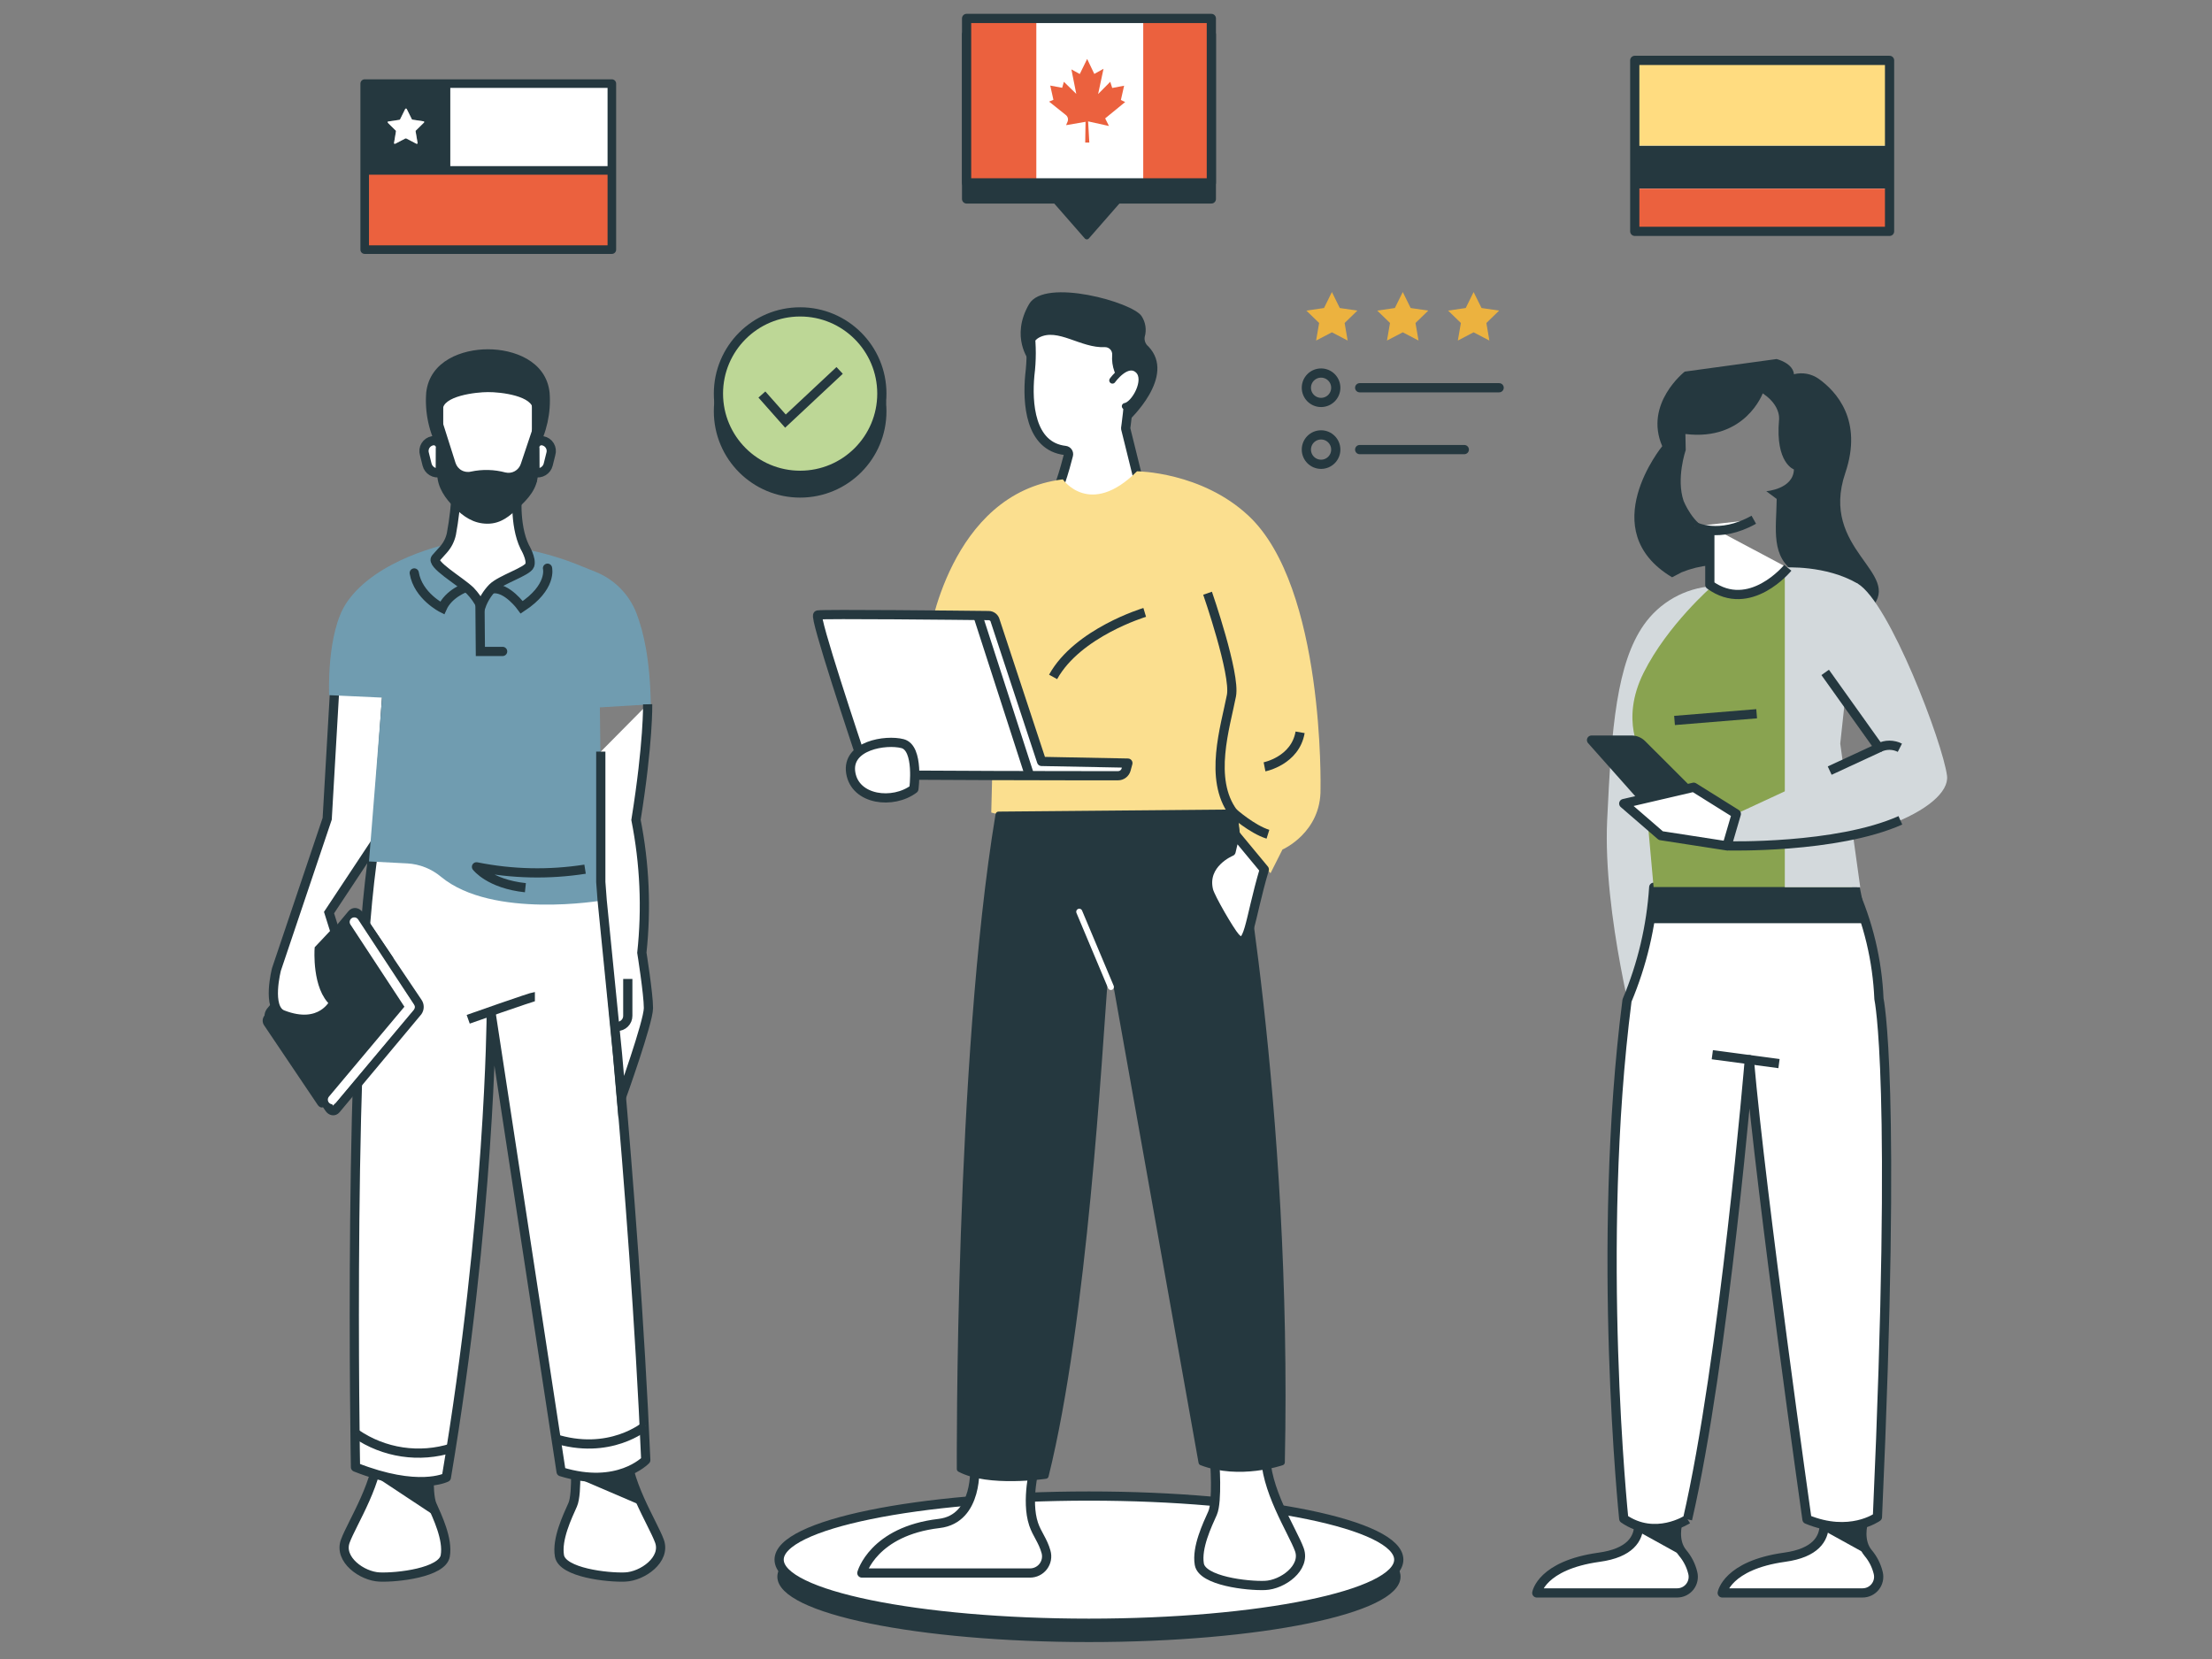 <svg width="480" height="360" viewBox="0 0 480 360" fill="none" xmlns="http://www.w3.org/2000/svg">
<rect x="0" y="0" width="480" height="360" fill="#808080" stroke="none"/>
<g clip-path="url(#clip0_922_13333)">
<path d="M410.13 13.26H354.66V50.1H410.13V13.26Z" fill="white"/>
<path d="M409.38 13.27H354.73V31.62H409.38V13.27Z" fill="#FFDC80"/>
<path d="M124.73 315.1C124.73 315.1 125.4 323.99 124.27 326.53C123.14 329.07 120.77 333.97 121.4 337.62C122.03 341.27 131.86 342.37 135.66 342.21C139.46 342.05 144.53 338.41 143.11 334.45C141.69 330.49 135.49 321.17 135.8 313.25L124.73 315.1Z" fill="white" stroke="#25383F" stroke-width="2" stroke-linejoin="round"/>
<path d="M93.3 315.1C93.3 315.1 92.63 323.99 93.75 326.53C94.87 329.07 97.26 333.97 96.62 337.62C95.98 341.27 86.17 342.37 82.36 342.21C78.55 342.05 73.49 338.41 74.92 334.45C76.35 330.49 82.54 321.17 82.22 313.25L93.3 315.1Z" fill="white" stroke="#25383F" stroke-width="2" stroke-linejoin="round"/>
<path d="M371.58 127.2C368.627 127.402 365.757 128.264 363.18 129.721C360.603 131.178 358.386 133.194 356.69 135.62C350.89 143.94 349.69 157.62 348.75 178.01C347.81 198.4 355.23 225.77 355.23 225.77L365.4 189.49L371.58 127.2Z" fill="#D3D9DC"/>
<path d="M404.29 330.6C404.29 330.6 403.21 334.39 405.38 336.99C406.437 338.243 407.187 339.726 407.57 341.32C407.697 341.836 407.706 342.374 407.595 342.893C407.483 343.413 407.255 343.9 406.927 344.318C406.6 344.737 406.181 345.075 405.703 345.307C405.226 345.54 404.701 345.66 404.17 345.66H373.72C373.72 345.66 374.77 339.66 387.23 337.92C400.76 336.07 394.32 325.5 394.32 325.5L404.29 330.6Z" fill="white" stroke="#25383F" stroke-width="2" stroke-linejoin="round"/>
<path d="M364.05 330.6C364.05 330.6 362.97 334.39 365.14 336.99C366.197 338.243 366.947 339.726 367.33 341.32C367.46 341.836 367.469 342.375 367.359 342.895C367.248 343.415 367.02 343.904 366.692 344.322C366.364 344.741 365.945 345.079 365.466 345.311C364.987 345.543 364.462 345.662 363.93 345.66H333.48C333.48 345.66 334.48 339.66 346.99 337.92C360.53 336.07 354.08 325.5 354.08 325.5L364.05 330.6Z" fill="white" stroke="#25383F" stroke-width="2" stroke-linejoin="round"/>
<path d="M366.19 329.69C366.19 329.69 359.19 334.28 352.35 329.56C352.35 329.56 346.21 270.46 353.06 217.1C356.35 209.291 358.31 200.986 358.86 192.53H401.93C405.405 200.161 407.375 208.392 407.73 216.77C407.73 216.77 411.67 234.3 407.4 329.19C407.4 329.19 401.4 333.53 392.11 329.69C392.11 329.69 382.22 259.88 379.6 229.94C379.6 229.94 374.12 295.4 366.19 329.69Z" fill="white"/>
<path d="M366.19 329.69C366.19 329.69 359.19 334.28 352.35 329.56C352.35 329.56 346.21 270.46 353.06 217.1C356.35 209.291 358.31 200.986 358.86 192.53H401.93C405.405 200.161 407.375 208.392 407.73 216.77C407.73 216.77 411.67 234.3 407.4 329.19C407.4 329.19 401.4 333.53 392.11 329.69C392.11 329.69 382.22 259.88 379.6 229.94C379.6 229.94 374.12 295.4 366.19 329.69" stroke="#25383F" stroke-width="2" stroke-linejoin="round"/>
<path d="M385.54 108.27L383.28 106.59C383.28 106.59 389.13 106.16 389.28 101.87C389.28 101.87 385.21 100.48 386.05 91.14C386.05 91.14 386.82 86.53 379.1 83.68L389.31 81.2C390.22 80.975 391.167 80.948 392.089 81.12C393.01 81.293 393.883 81.661 394.65 82.2C398.45 84.91 404.31 91.2 400.42 102.65C394.77 119.29 413.02 124.26 406.12 131.86L389.78 124.37C384.16 120.89 385.45 114.91 385.54 108.27Z" fill="#25383F"/>
<path d="M130.4 191.36C130.4 191.36 137.6 257.9 140.13 316.83C140.13 316.83 134.13 323.17 121.76 319.36L106.6 220.1C106.6 220.1 106.37 264.1 96.86 320.59C96.86 320.59 90.77 323.75 77.14 318.37C77.14 318.37 75.36 220.53 81.22 183.73C81.22 183.72 113.26 182.17 130.4 191.36Z" fill="white" stroke="#25383F" stroke-width="2" stroke-linejoin="round"/>
<path d="M71.45 240.49L58.7 221.54C58.497 221.246 58.388 220.897 58.388 220.54C58.388 220.183 58.497 219.834 58.7 219.54L76.4 198.34C76.81 197.85 77.47 197.95 77.88 198.56L90.63 217.5C90.836 217.793 90.946 218.142 90.946 218.5C90.946 218.858 90.836 219.207 90.63 219.5L72.9 240.73C72.52 241.2 71.86 241.1 71.45 240.49Z" fill="white" stroke="#25383F" stroke-width="2" stroke-miterlimit="10"/>
<path d="M68.96 239.79L57.31 222.49C57.107 222.196 56.998 221.847 56.998 221.49C56.998 221.133 57.107 220.784 57.31 220.49L75.04 199.26C75.139 199.15 75.264 199.067 75.404 199.017C75.543 198.968 75.692 198.953 75.839 198.975C75.985 198.996 76.124 199.054 76.243 199.142C76.362 199.23 76.457 199.346 76.52 199.48L88.17 216.79C88.376 217.083 88.486 217.432 88.486 217.79C88.486 218.148 88.376 218.497 88.17 218.79L70.4 240.02C70.03 240.5 69.4 240.4 68.96 239.79Z" fill="#25383F"/>
<path d="M84.52 208.42L77.99 198.72C77.906 198.595 77.794 198.492 77.664 198.416C77.534 198.341 77.389 198.295 77.239 198.284C77.089 198.272 76.938 198.295 76.798 198.35C76.658 198.404 76.532 198.49 76.43 198.6L76.17 198.81C75.981 199.093 75.88 199.425 75.88 199.765C75.88 200.105 75.981 200.437 76.17 200.72L82.7 210.42" stroke="#25383F" stroke-width="2" stroke-miterlimit="10"/>
<path d="M61.33 220.19C57.78 218.81 60 210.33 60 210.33L71 177.67L72.71 148.09L83.99 149.86L81.7 182.48L71.4 198.03L72.74 202.29L69.26 205.98C69.26 205.98 68.7 214.29 72.51 217.5C72.5 217.5 69.76 223.48 61.33 220.19Z" fill="white" stroke="#25383F" stroke-width="2" stroke-miterlimit="10"/>
<path d="M97.33 118.02C97.33 118.02 81.72 121.18 75.24 130.73C70.8 137.26 71.42 150.85 71.42 150.85L82.91 151.38L80.07 186.93L88.41 187.36C91.097 187.521 93.661 188.545 95.72 190.28C106.89 199.5 130.67 195.39 130.67 195.39L130.17 153.5L141.22 152.83C141.06 143.05 139.62 136.98 138.09 133.02C137.308 131.012 136.123 129.186 134.607 127.653C133.092 126.121 131.279 124.915 129.28 124.11L125.69 122.66C118.106 119.593 110.001 118.017 101.82 118.02H97.33Z" fill="#709CB0"/>
<path d="M262.86 7.48H209.75V43.17H262.86V7.48Z" fill="#25383F" stroke="#25383F" stroke-width="2" stroke-linejoin="round"/>
<path d="M236.3 355.94C273.43 355.94 303.53 349.762 303.53 342.14C303.53 334.518 273.43 328.34 236.3 328.34C199.17 328.34 169.07 334.518 169.07 342.14C169.07 349.762 199.17 355.94 236.3 355.94Z" fill="#25383F" stroke="#25383F" stroke-width="0.77" stroke-linejoin="round"/>
<path d="M236.3 352.24C273.43 352.24 303.53 346.062 303.53 338.44C303.53 330.818 273.43 324.64 236.3 324.64C199.17 324.64 169.07 330.818 169.07 338.44C169.07 346.062 199.17 352.24 236.3 352.24Z" fill="white" stroke="#25383F" stroke-width="2" stroke-miterlimit="10"/>
<path d="M223.47 71.86C223.865 75.024 223.865 78.226 223.47 81.39C222.9 87.39 223.47 96.88 231.16 97.75C231.274 97.764 231.384 97.801 231.482 97.861C231.581 97.92 231.665 98 231.731 98.094C231.796 98.189 231.84 98.296 231.861 98.409C231.881 98.522 231.878 98.638 231.85 98.75C231.21 101.31 229.28 108.4 227.11 110.93C227.11 110.93 239.28 120.26 248.49 110.04L244.26 92.96C244.26 92.96 247.26 72.63 243.07 69.73C238.88 66.83 226.15 65.89 223.47 71.86Z" fill="white" stroke="#25383F" stroke-width="2" stroke-linejoin="round"/>
<path d="M266.51 179.21L275.7 189.49L278.29 184.35C278.29 184.35 286.71 180.69 286.55 171.19C286.55 171.19 287.5 127.43 270.94 111.93C260.73 102.36 246.73 102.27 246.73 102.27C236.49 112.48 230.63 104.02 230.63 104.02C205.92 107.02 201.48 138.66 201.48 138.66H216.05L215.1 176.32C243.1 184 266.51 179.21 266.51 179.21Z" fill="#FBDF8F"/>
<path d="M224.57 318.04C224.57 318.04 222.57 325.6 224.29 330.73C225.04 332.94 226.29 334.27 226.98 336.73C227.135 337.269 227.163 337.836 227.061 338.387C226.959 338.938 226.73 339.458 226.393 339.905C226.055 340.352 225.618 340.715 225.116 340.964C224.614 341.213 224.06 341.342 223.5 341.34H187.02C187.02 341.34 189.49 332.27 203.78 330.59C212.42 329.59 211.5 318.04 211.5 318.04H224.57Z" fill="white" stroke="#25383F" stroke-width="2" stroke-linejoin="round"/>
<path d="M263.58 316.93C263.58 316.93 264.25 325.82 263.12 328.35C261.99 330.88 259.62 335.8 260.25 339.44C260.88 343.08 270.71 344.19 274.51 344.04C278.31 343.89 283.38 340.23 281.96 336.27C280.54 332.31 274.34 322.99 274.65 315.07L263.58 316.93Z" fill="white" stroke="#25383F" stroke-width="2" stroke-linejoin="round"/>
<path d="M267.59 176.32C267.59 176.32 279.82 239.66 278.15 317.32C278.15 317.32 268.97 320.49 260.73 317.32L242.4 214.6C242.19 213.54 239.85 210.77 239.77 211.84C238.49 228.57 235.32 286.29 226.9 320.24C226.9 320.24 214.46 322.08 208.28 318.77C208.28 318.77 207.81 230.27 216.68 176.77L267.59 176.32Z" fill="#25383F" stroke="#25383F" stroke-width="1.31" stroke-linejoin="round"/>
<path d="M189.31 168.1C188.944 168.091 188.59 167.97 188.295 167.754C188 167.538 187.778 167.236 187.66 166.89C185.66 160.89 176.55 133.63 177.47 133.45C178.79 133.2 208.27 133.51 214.54 133.58C214.872 133.581 215.194 133.696 215.452 133.905C215.71 134.114 215.889 134.405 215.96 134.73L226.02 165.23L244.75 165.59L244.36 167.01C244.253 167.389 244.026 167.724 243.711 167.962C243.397 168.2 243.014 168.329 242.62 168.33C234.84 168.35 196.31 168.28 189.31 168.1Z" fill="white" stroke="#25383F" stroke-width="2" stroke-linejoin="round"/>
<path d="M212.2 133.59L223.43 168.32" stroke="#25383F" stroke-width="2" stroke-linejoin="round"/>
<path d="M267.14 184.78C267.14 184.78 260.83 187.35 262.25 193.21C262.66 194.85 266.84 202.03 268.02 203.35C271.02 206.71 271.02 199.89 274.35 188.67L268.02 181.03L267.14 184.78Z" fill="white" stroke="#25383F" stroke-width="2" stroke-linejoin="round"/>
<path d="M234.2 197.85L241.06 214.17" stroke="white" stroke-width="1.32" stroke-linecap="round" stroke-linejoin="round"/>
<path d="M262.86 3.89H209.75V39.58H262.86V3.89Z" fill="white"/>
<path d="M224.88 3.89H209.75V39.58H224.88V3.89Z" fill="#EB613E"/>
<path d="M263.21 4.1H248.08V39.79H263.21V4.1Z" fill="#EB613E"/>
<path d="M262.86 4H209.75V39.68H262.86V4Z" stroke="#25383F" stroke-width="2" stroke-linejoin="round"/>
<path d="M410.13 31.64H354.66V40.95H410.13V31.64Z" fill="#25383F"/>
<path d="M410.13 40.95H354.66V50.1H410.13V40.95Z" fill="#EB613E"/>
<path d="M410.03 13.1H354.74V50.2H410.03V13.1Z" stroke="#25383F" stroke-width="2" stroke-linejoin="round"/>
<path d="M132.86 54.03H132.77V54.04H132.86V54.03Z" fill="#EB613E"/>
<path d="M132.86 36.98H132.77V54.03H132.86V36.98Z" fill="#EB613E"/>
<path d="M132.86 18.35H132.77V36.98H132.86V18.35Z" fill="white"/>
<path d="M132.77 54.03H79.14V54.04H132.77V54.03Z" fill="#EB613E"/>
<path d="M132.77 36.98H79.14V54.03H132.77V36.98Z" fill="#EB613E"/>
<path d="M132.77 18.35V36.98H79.14V36.77H97.69V18.35H132.77Z" fill="white"/>
<path d="M97.7 18.35V36.76H79.14V18.35H97.7ZM92.05 26.49C92.057 26.46 92.057 26.43 92.05 26.4L91.98 26.33L89.52 25.96C89.494 25.967 89.466 25.967 89.44 25.96C89.415 25.942 89.394 25.918 89.38 25.89L88.27 23.66C88.256 23.624 88.232 23.593 88.2 23.57C88.164 23.558 88.126 23.558 88.09 23.57C88.054 23.56 88.016 23.56 87.98 23.57C87.951 23.593 87.93 23.625 87.92 23.66L86.82 25.89C86.797 25.936 86.758 25.971 86.71 25.99L84.25 26.36H84.15C84.15 26.36 84.15 26.41 84.15 26.44C84.14 26.457 84.135 26.476 84.135 26.495C84.135 26.514 84.14 26.533 84.15 26.55C84.141 26.576 84.141 26.604 84.15 26.63L85.92 28.37C85.929 28.396 85.929 28.424 85.92 28.45C85.92 28.45 85.92 28.51 85.92 28.53L85.51 30.98C85.5 30.998 85.495 31.019 85.495 31.04C85.495 31.061 85.5 31.081 85.51 31.1C85.51 31.1 85.51 31.16 85.58 31.18C85.613 31.189 85.647 31.189 85.68 31.18C85.713 31.191 85.748 31.191 85.78 31.18L87.97 30.03H88.06C88.09 30.024 88.12 30.024 88.15 30.03L90.35 31.18C90.35 31.18 90.42 31.18 90.45 31.18C90.486 31.189 90.524 31.189 90.56 31.18C90.582 31.157 90.599 31.13 90.61 31.1C90.624 31.061 90.624 31.019 90.61 30.98L90.19 28.53C90.19 28.53 90.19 28.53 90.19 28.45C90.181 28.424 90.181 28.396 90.19 28.37L91.96 26.63L92.03 26.57C92.04 26.544 92.046 26.517 92.05 26.49Z" fill="#25383F"/>
<path d="M92.03 26.4C92.037 26.43 92.037 26.46 92.03 26.49C92.034 26.52 92.034 26.55 92.03 26.58L91.96 26.64L90.19 28.38C90.181 28.406 90.181 28.434 90.19 28.46C90.19 28.46 90.19 28.52 90.19 28.54L90.61 30.99C90.624 31.029 90.624 31.071 90.61 31.11C90.599 31.14 90.582 31.167 90.56 31.19C90.524 31.199 90.486 31.199 90.45 31.19C90.45 31.19 90.37 31.19 90.35 31.19L88.15 30.04C88.12 30.034 88.09 30.034 88.06 30.04H87.97L85.78 31.19C85.748 31.201 85.713 31.201 85.68 31.19C85.647 31.199 85.613 31.199 85.58 31.19C85.58 31.19 85.53 31.14 85.51 31.11C85.5 31.091 85.495 31.071 85.495 31.05C85.495 31.029 85.5 31.009 85.51 30.99L85.92 28.54C85.92 28.54 85.92 28.54 85.92 28.46C85.929 28.434 85.929 28.406 85.92 28.38L84.15 26.64C84.141 26.614 84.141 26.586 84.15 26.56C84.14 26.543 84.135 26.524 84.135 26.505C84.135 26.486 84.14 26.467 84.15 26.45C84.15 26.45 84.15 26.4 84.15 26.37H84.25L86.71 26C86.758 25.981 86.797 25.946 86.82 25.9L87.92 23.67C87.93 23.635 87.951 23.603 87.98 23.58C88.016 23.57 88.054 23.57 88.09 23.58C88.126 23.569 88.164 23.569 88.2 23.58C88.232 23.603 88.256 23.634 88.27 23.67L89.38 25.9C89.394 25.928 89.415 25.952 89.44 25.97C89.466 25.977 89.494 25.977 89.52 25.97L91.98 26.34L92.03 26.4Z" fill="white"/>
<path d="M79.14 54.03H79.07V54.04H79.14V54.03Z" fill="#EB613E"/>
<path d="M79.14 36.98H79.07V54.03H79.14V36.98Z" fill="#EB613E"/>
<path d="M79.14 36.77H79.07V36.98H79.14V36.77Z" fill="white"/>
<path d="M79.14 18.35H79.07V36.77H79.14V18.35Z" fill="#25383F"/>
<path d="M79.07 36.98H79.14H132.77H132.86" stroke="#25383F" stroke-width="1.86" stroke-miterlimit="10"/>
<path d="M132.77 18.35V18.14H79.14V18.35V36.77V36.98V54.03V54.04V54.17H132.77V54.04V54.03V36.98V18.35Z" stroke="#25383F" stroke-width="1.86" stroke-linejoin="round"/>
<path d="M198.31 171.19C198.31 171.19 199.5 162.32 195.86 161.37C192.22 160.42 183.66 161.76 184.61 167.7C185.56 173.64 193.8 174.59 198.31 171.19Z" fill="white" stroke="#25383F" stroke-width="2" stroke-linejoin="round"/>
<path d="M262.04 128.73C262.04 128.73 268.13 146.27 267.22 150.95C265.89 157.79 262.22 169.07 267.59 176.32L268.02 181.03" stroke="#25383F" stroke-width="2" stroke-linejoin="round"/>
<path d="M267.59 176.32C267.59 176.32 271.66 179.94 275.14 181.03" stroke="#25383F" stroke-width="2" stroke-linejoin="round"/>
<path d="M274.4 166.4C274.4 166.4 281.06 165.09 282.12 158.91" stroke="#25383F" stroke-width="2" stroke-linejoin="round"/>
<path d="M248.4 132.89C248.4 132.89 233.85 137.25 228.52 146.89" stroke="#25383F" stroke-width="2" stroke-linejoin="round"/>
<path d="M243.19 42.95H228.49L235.84 51.35L243.19 42.95Z" fill="#25383F" stroke="#25383F" stroke-width="1.18" stroke-linejoin="round"/>
<path d="M244.86 91.34C244.86 91.34 255.43 81.64 249.17 75.15C248.871 74.907 248.643 74.59 248.507 74.229C248.372 73.869 248.335 73.479 248.4 73.1C248.618 72.345 248.671 71.552 248.553 70.775C248.436 69.999 248.152 69.257 247.72 68.6C245.82 65.6 226.72 60.23 223.33 65.96C219.16 73.08 223.33 78.27 223.33 78.27C223.33 78.27 223.25 74.47 225.44 73.27C229.53 71.06 234.5 75.59 239.76 75.33C239.977 75.325 240.192 75.366 240.392 75.449C240.592 75.533 240.772 75.657 240.921 75.814C241.07 75.972 241.184 76.159 241.256 76.363C241.328 76.567 241.357 76.784 241.34 77C241.242 78.24 241.413 79.486 241.843 80.653C242.273 81.82 242.951 82.88 243.83 83.76C244.65 84.54 243.4 90.71 244.86 91.34Z" fill="#25383F"/>
<path d="M241.4 82.55C241.4 82.55 244.59 78.06 247.01 80.36C249.18 82.44 246.15 87.85 244.13 88.15" fill="white"/>
<path d="M241.4 82.55C241.4 82.55 244.59 78.06 247.01 80.36C249.18 82.44 246.15 87.85 244.13 88.15" stroke="#25383F" stroke-width="1.39" stroke-linecap="round" stroke-linejoin="round"/>
<path d="M113.4 118.49C113.4 121.98 98.03 121.98 98.03 118.49C99.37 115.26 99.41 113.63 99.08 108.4H112.34C111.95 114.93 112.1 116.8 113.4 118.49Z" fill="white"/>
<path d="M140.54 152.83C140.54 152.83 140.71 161.09 138.01 177.92C139.887 187.407 140.315 197.124 139.28 206.74C139.28 206.74 140.71 215.68 140.71 218.74C140.71 221.8 134.82 238.19 134.82 238.19L133.99 228.71L130.67 195.4L130.37 191.4V163.1" fill="white"/>
<path d="M140.54 152.83C140.54 152.83 140.71 161.09 138.01 177.92C139.887 187.407 140.315 197.124 139.28 206.74C139.28 206.74 140.71 215.68 140.71 218.74C140.71 221.8 134.82 238.19 134.82 238.19L133.99 228.71L130.67 195.4L130.37 191.4V163.1" stroke="#25383F" stroke-width="2" stroke-miterlimit="10"/>
<path d="M140.1 309.38C140.1 309.38 132.3 316.05 120.1 312.08L140.1 309.38Z" fill="white"/>
<path d="M140.1 309.38C140.1 309.38 132.3 316.05 120.1 312.08" stroke="#25383F" stroke-width="2" stroke-miterlimit="10"/>
<path d="M98.07 314.21C94.587 315.313 90.898 315.606 87.285 315.067C83.672 314.528 80.229 313.171 77.22 311.1" fill="white"/>
<path d="M98.07 314.21C94.587 315.313 90.898 315.606 87.285 315.067C83.672 314.528 80.229 313.171 77.22 311.1" stroke="#25383F" stroke-width="2" stroke-miterlimit="10"/>
<path d="M289.02 63.37L290.73 66.84L294.55 67.4L291.78 70.09L292.44 73.9L289.02 72.11L285.59 73.9L286.25 70.09L283.48 67.4L287.31 66.84L289.02 63.37Z" fill="#ECB23F"/>
<path d="M304.4 63.37L306.11 66.84L309.93 67.4L307.16 70.09L307.82 73.9L304.4 72.11L300.97 73.9L301.63 70.09L298.86 67.4L302.68 66.84L304.4 63.37Z" fill="#ECB23F"/>
<path d="M319.77 63.37L321.49 66.84L325.31 67.4L322.54 70.09L323.19 73.9L319.77 72.11L316.35 73.9L317.01 70.09L314.24 67.4L318.06 66.84L319.77 63.37Z" fill="#ECB23F"/>
<path d="M173.63 106.98C183.422 106.98 191.36 99.042 191.36 89.25C191.36 79.458 183.422 71.52 173.63 71.52C163.838 71.52 155.9 79.458 155.9 89.25C155.9 99.042 163.838 106.98 173.63 106.98Z" fill="#25383F" stroke="#25383F" stroke-width="2" stroke-linejoin="round"/>
<path d="M173.63 103.14C183.422 103.14 191.36 95.202 191.36 85.41C191.36 75.618 183.422 67.68 173.63 67.68C163.838 67.68 155.9 75.618 155.9 85.41C155.9 95.202 163.838 103.14 173.63 103.14Z" fill="#BDD796" stroke="#25383F" stroke-width="2" stroke-miterlimit="10"/>
<path d="M295.05 97.56H317.75" stroke="#25383F" stroke-width="2" stroke-miterlimit="10" stroke-linecap="round"/>
<path d="M286.67 100.75C288.432 100.75 289.86 99.322 289.86 97.56C289.86 95.798 288.432 94.37 286.67 94.37C284.908 94.37 283.48 95.798 283.48 97.56C283.48 99.322 284.908 100.75 286.67 100.75Z" stroke="#25383F" stroke-width="2" stroke-miterlimit="10" stroke-linecap="round"/>
<path d="M295.05 84.14H325.31" stroke="#25383F" stroke-width="2" stroke-miterlimit="10" stroke-linecap="round"/>
<path d="M286.67 87.33C288.432 87.33 289.86 85.902 289.86 84.14C289.86 82.378 288.432 80.95 286.67 80.95C284.908 80.95 283.48 82.378 283.48 84.14C283.48 85.902 284.908 87.33 286.67 87.33Z" stroke="#25383F" stroke-width="2" stroke-miterlimit="10" stroke-linecap="round"/>
<path d="M182.2 80.38L170.44 91.38L165.33 85.61" fill="#BDD796"/>
<path d="M182.2 80.38L170.44 91.38L165.33 85.61" stroke="#25383F" stroke-width="2" stroke-miterlimit="10"/>
<path d="M126.96 188.61C119.138 189.835 111.161 189.662 103.4 188.1C103.4 188.1 106.17 191.8 114.01 192.63" stroke="#25383F" stroke-width="2" stroke-linejoin="round"/>
<path d="M118.81 123.3C118.81 123.3 119.87 127.42 113.21 131.78C113.21 131.78 110 127.3 106.85 127.78" stroke="#25383F" stroke-width="2" stroke-miterlimit="10" stroke-linecap="round"/>
<path d="M101.15 127.46C101.15 127.46 97.37 128.73 95.95 131.94C95.95 131.94 90.72 129.32 89.89 124.33" stroke="#25383F" stroke-width="2" stroke-miterlimit="10" stroke-linecap="round"/>
<path d="M104.14 129.52L104.24 141.36H109.07" stroke="#25383F" stroke-width="2" stroke-miterlimit="10" stroke-linecap="round"/>
<path d="M99.03 106.46H112.29C112.29 106.46 111.48 113.78 113.86 118.67C113.86 118.67 115.43 121.32 114.95 122.67C114.47 124.02 108.67 125.75 106.88 127.54C105.774 128.68 104.925 130.044 104.39 131.54C103.782 130.319 102.993 129.196 102.05 128.21C99.76 126.02 93.38 122.41 94.57 121.11L96.22 119.27C97.082 118.306 97.678 117.134 97.95 115.87C98.528 112.762 98.889 109.618 99.03 106.46Z" fill="white" stroke="#25383F" stroke-width="2" stroke-miterlimit="10"/>
<path d="M105.79 112.99C102.97 112.99 100.94 111.53 99.09 109.69C97.24 107.85 95.52 105.57 95.52 102.69V83.69H116.07V102.69C116.07 105.69 114.12 107.78 112.07 109.69C110.27 111.4 108.5 112.99 105.79 112.99Z" fill="white" stroke="#25383F" stroke-width="1.31" stroke-miterlimit="10"/>
<path d="M116.19 97.48C116.19 97.48 116.02 92.88 116.02 88.87C116.02 85.49 108.64 84.66 105.87 84.69C103.36 84.69 95.71 85.49 95.71 88.87C95.71 92.87 95.54 97.48 95.54 97.48C93.478 93.751 92.553 89.499 92.88 85.25C93.59 78.58 100.47 76.19 105.81 76.19H105.94C111.29 76.19 118.17 78.58 118.87 85.25C119.196 89.501 118.264 93.755 116.19 97.48Z" fill="#25383F" stroke="#25383F" stroke-width="0.79" stroke-miterlimit="10" stroke-linecap="round"/>
<path d="M95.54 102.54C94.93 102.691 94.285 102.594 93.747 102.269C93.209 101.945 92.821 101.42 92.67 100.81L92.1 98.52C92.007 98.217 91.98 97.898 92.019 97.583C92.058 97.269 92.163 96.966 92.328 96.695C92.492 96.425 92.712 96.191 92.972 96.011C93.233 95.831 93.529 95.708 93.84 95.65C94.077 95.604 94.321 95.618 94.551 95.689C94.781 95.76 94.991 95.886 95.161 96.057C95.331 96.228 95.456 96.438 95.525 96.669C95.595 96.899 95.607 97.144 95.56 97.38L95.54 102.54Z" fill="white" stroke="#25383F" stroke-width="2" stroke-miterlimit="10"/>
<path d="M116.09 102.54C116.7 102.691 117.345 102.594 117.883 102.269C118.421 101.945 118.809 101.42 118.96 100.81L119.53 98.52C119.623 98.217 119.65 97.898 119.611 97.584C119.572 97.269 119.467 96.966 119.302 96.696C119.138 96.425 118.919 96.191 118.658 96.011C118.397 95.831 118.102 95.708 117.79 95.65C117.553 95.602 117.308 95.613 117.076 95.683C116.845 95.753 116.634 95.88 116.464 96.051C116.293 96.223 116.168 96.434 116.099 96.666C116.03 96.898 116.02 97.143 116.07 97.38L116.09 102.54Z" fill="white" stroke="#25383F" stroke-width="2" stroke-miterlimit="10"/>
<path d="M116.07 92.79L113.39 100.79C113.139 101.556 112.608 102.199 111.904 102.592C111.2 102.985 110.374 103.098 109.59 102.91C107.206 102.271 104.704 102.206 102.29 102.72C101.498 102.91 100.664 102.792 99.955 102.392C99.246 101.991 98.716 101.336 98.47 100.56L95.99 92.74L95.56 103.17C95.56 103.17 99.67 113.08 105.79 112.94C111.91 112.8 116.07 104.42 116.07 104.42V92.79Z" fill="#25383F" stroke="#25383F" stroke-width="0.79" stroke-miterlimit="10" stroke-linecap="round"/>
<path d="M116.07 216.27C115.48 216.27 101.6 221.18 101.6 221.18L116.07 216.27Z" fill="white"/>
<path d="M116.07 216.27C115.48 216.27 101.6 221.18 101.6 221.18" stroke="#25383F" stroke-width="2" stroke-linejoin="round"/>
<path d="M387.31 123.15L399.31 155.23V173.45L401.9 192.53H358.83L356.23 163.62C356.23 163.62 351.46 156.4 356.66 145.99C361.86 135.58 371.55 127.2 371.55 127.2C371.55 127.2 376.4 133.1 387.31 123.15Z" fill="#89A350"/>
<path d="M403.56 192.53H358.85L357.69 200.33H405.14L403.56 192.53Z" fill="#25383F"/>
<path d="M367.34 171.16L356.99 160.82C356.597 160.427 356.128 160.116 355.613 159.907C355.098 159.697 354.546 159.593 353.99 159.6H345.28C345.101 159.614 344.929 159.676 344.782 159.779C344.636 159.882 344.519 160.023 344.446 160.187C344.372 160.35 344.344 160.531 344.364 160.709C344.384 160.887 344.452 161.057 344.56 161.2L355.22 173.2L367.34 171.16Z" fill="#25383F"/>
<path d="M365.8 97.65C365.8 97.65 363.67 103.83 365.35 108.73C365.35 108.73 367.41 113.87 371.03 115.06V122.67C368.935 122.879 366.881 123.387 364.93 124.18L362.84 125.27C345.77 115.06 360.7 96.82 360.7 96.82C356.7 87.59 365.58 80.64 365.58 80.64L385.52 77.91C385.52 77.91 389.24 78.8 389.3 81.4L382.54 85.28C382.54 85.28 378.76 95.77 365.73 94.18" fill="#25383F"/>
<path d="M387.3 123.15V192.53H403.67L399.33 161.37L403.08 126.62L387.3 123.15Z" fill="#D3D9DC"/>
<path d="M387.31 123.15C387.31 123.15 396.14 122.57 403.08 126.62C410.02 130.67 421.63 161.4 422.5 168.34C423.37 175.28 403.42 184.99 374.75 183.55L360.4 181.33L352.4 174.33L367.58 170.79L376.84 176.57L407.78 162.22L393.23 141.84L387.31 123.15Z" fill="#D3D9DC"/>
<path d="M374.75 183.55L360.39 181.33L352.35 174.37L367.53 170.83L376.78 176.61L374.75 183.55Z" fill="white" stroke="#25383F" stroke-width="2" stroke-linejoin="round"/>
<path d="M396.06 145.91L407.73 162.27L397.04 167.22" stroke="#25383F" stroke-width="2" stroke-linejoin="round"/>
<path d="M374.75 183.55C374.75 183.55 398.46 184.2 412.38 178.01" stroke="#25383F" stroke-width="2" stroke-linejoin="round"/>
<path d="M407.73 162.26C408.433 161.902 409.211 161.715 410 161.715C410.789 161.715 411.567 161.902 412.27 162.26" stroke="#25383F" stroke-width="2" stroke-linejoin="round"/>
<path d="M381.19 154.88L363.37 156.34" stroke="#25383F" stroke-width="2" stroke-linejoin="round"/>
<path d="M371.03 114.21V126.91C379.75 133.25 387.95 123.21 387.95 123.21" fill="white"/>
<path d="M371.03 114.21V126.91C379.75 133.25 387.95 123.21 387.95 123.21" stroke="#25383F" stroke-width="2" stroke-linejoin="round"/>
<path d="M367.68 114.21C367.68 114.21 372.97 117.05 380.57 112.78L367.68 114.21Z" fill="white"/>
<path d="M367.68 114.21C367.68 114.21 372.97 117.05 380.57 112.78" stroke="#25383F" stroke-width="2" stroke-linejoin="round"/>
<path d="M386.04 230.8L371.57 228.87" stroke="#25383F" stroke-width="2" stroke-linejoin="round"/>
<path d="M124.92 320.16C124.92 320.16 133.11 320.89 136.52 319.47L139.26 326.3L124.92 320.16Z" fill="#25383F" stroke="#25383F" stroke-width="0.77" stroke-linejoin="round"/>
<path d="M81.27 319.81L94.75 328.73L93.36 324.94L93.11 321.43C93.11 321.43 84.33 320.85 81.27 319.81Z" fill="#25383F" stroke="#25383F" stroke-width="0.77" stroke-linejoin="round"/>
<path d="M395.79 331.69L405.38 336.99C405.38 336.99 403.38 332.62 404.29 330.6C404.29 330.6 398.4 332.1 395.79 331.69Z" fill="#25383F" stroke="#25383F" stroke-width="0.77" stroke-linejoin="round"/>
<path d="M355.16 331.69L364.74 336.99C364.74 336.99 362.74 332.62 363.66 330.6C363.66 330.6 357.77 332.1 355.16 331.69Z" fill="#25383F" stroke="#25383F" stroke-width="0.77" stroke-linejoin="round"/>
<path d="M136.23 212.43V220.43C136.23 220.733 136.17 221.033 136.054 221.313C135.938 221.592 135.767 221.846 135.553 222.06C135.338 222.274 135.083 222.443 134.803 222.558C134.523 222.673 134.223 222.731 133.92 222.73H133.78" stroke="#25383F" stroke-width="2" stroke-miterlimit="10"/>
<path d="M76.88 200.07L89 218.53L72.14 238.62" stroke="white" stroke-width="2" stroke-linecap="round" stroke-linejoin="round"/>
<path d="M235.49 30.94H236.38L236.12 26.34L240.64 27.34L239.82 25.69L244.16 22.14L243.23 21.7L243.93 18.6L241.35 19.09L240.92 17.75L238.29 20.41L239.46 14.93L237.46 16.04L235.91 12.79L234.31 16.06L232.49 15.06L233.55 20.37L230.86 17.75L230.49 19.05L227.9 18.57L228.59 21.66L227.65 22.05L231.28 24.95C231.493 25.117 231.645 25.349 231.714 25.611C231.783 25.873 231.764 26.15 231.66 26.4L231.34 27.16L235.56 26.43L235.49 30.94Z" fill="#EB613E"/>
</g>
<defs>
<clipPath id="clip0_922_13333">
<rect width="365.52" height="353.32" fill="white" transform="translate(57 3)"/>
</clipPath>
</defs>
</svg>
